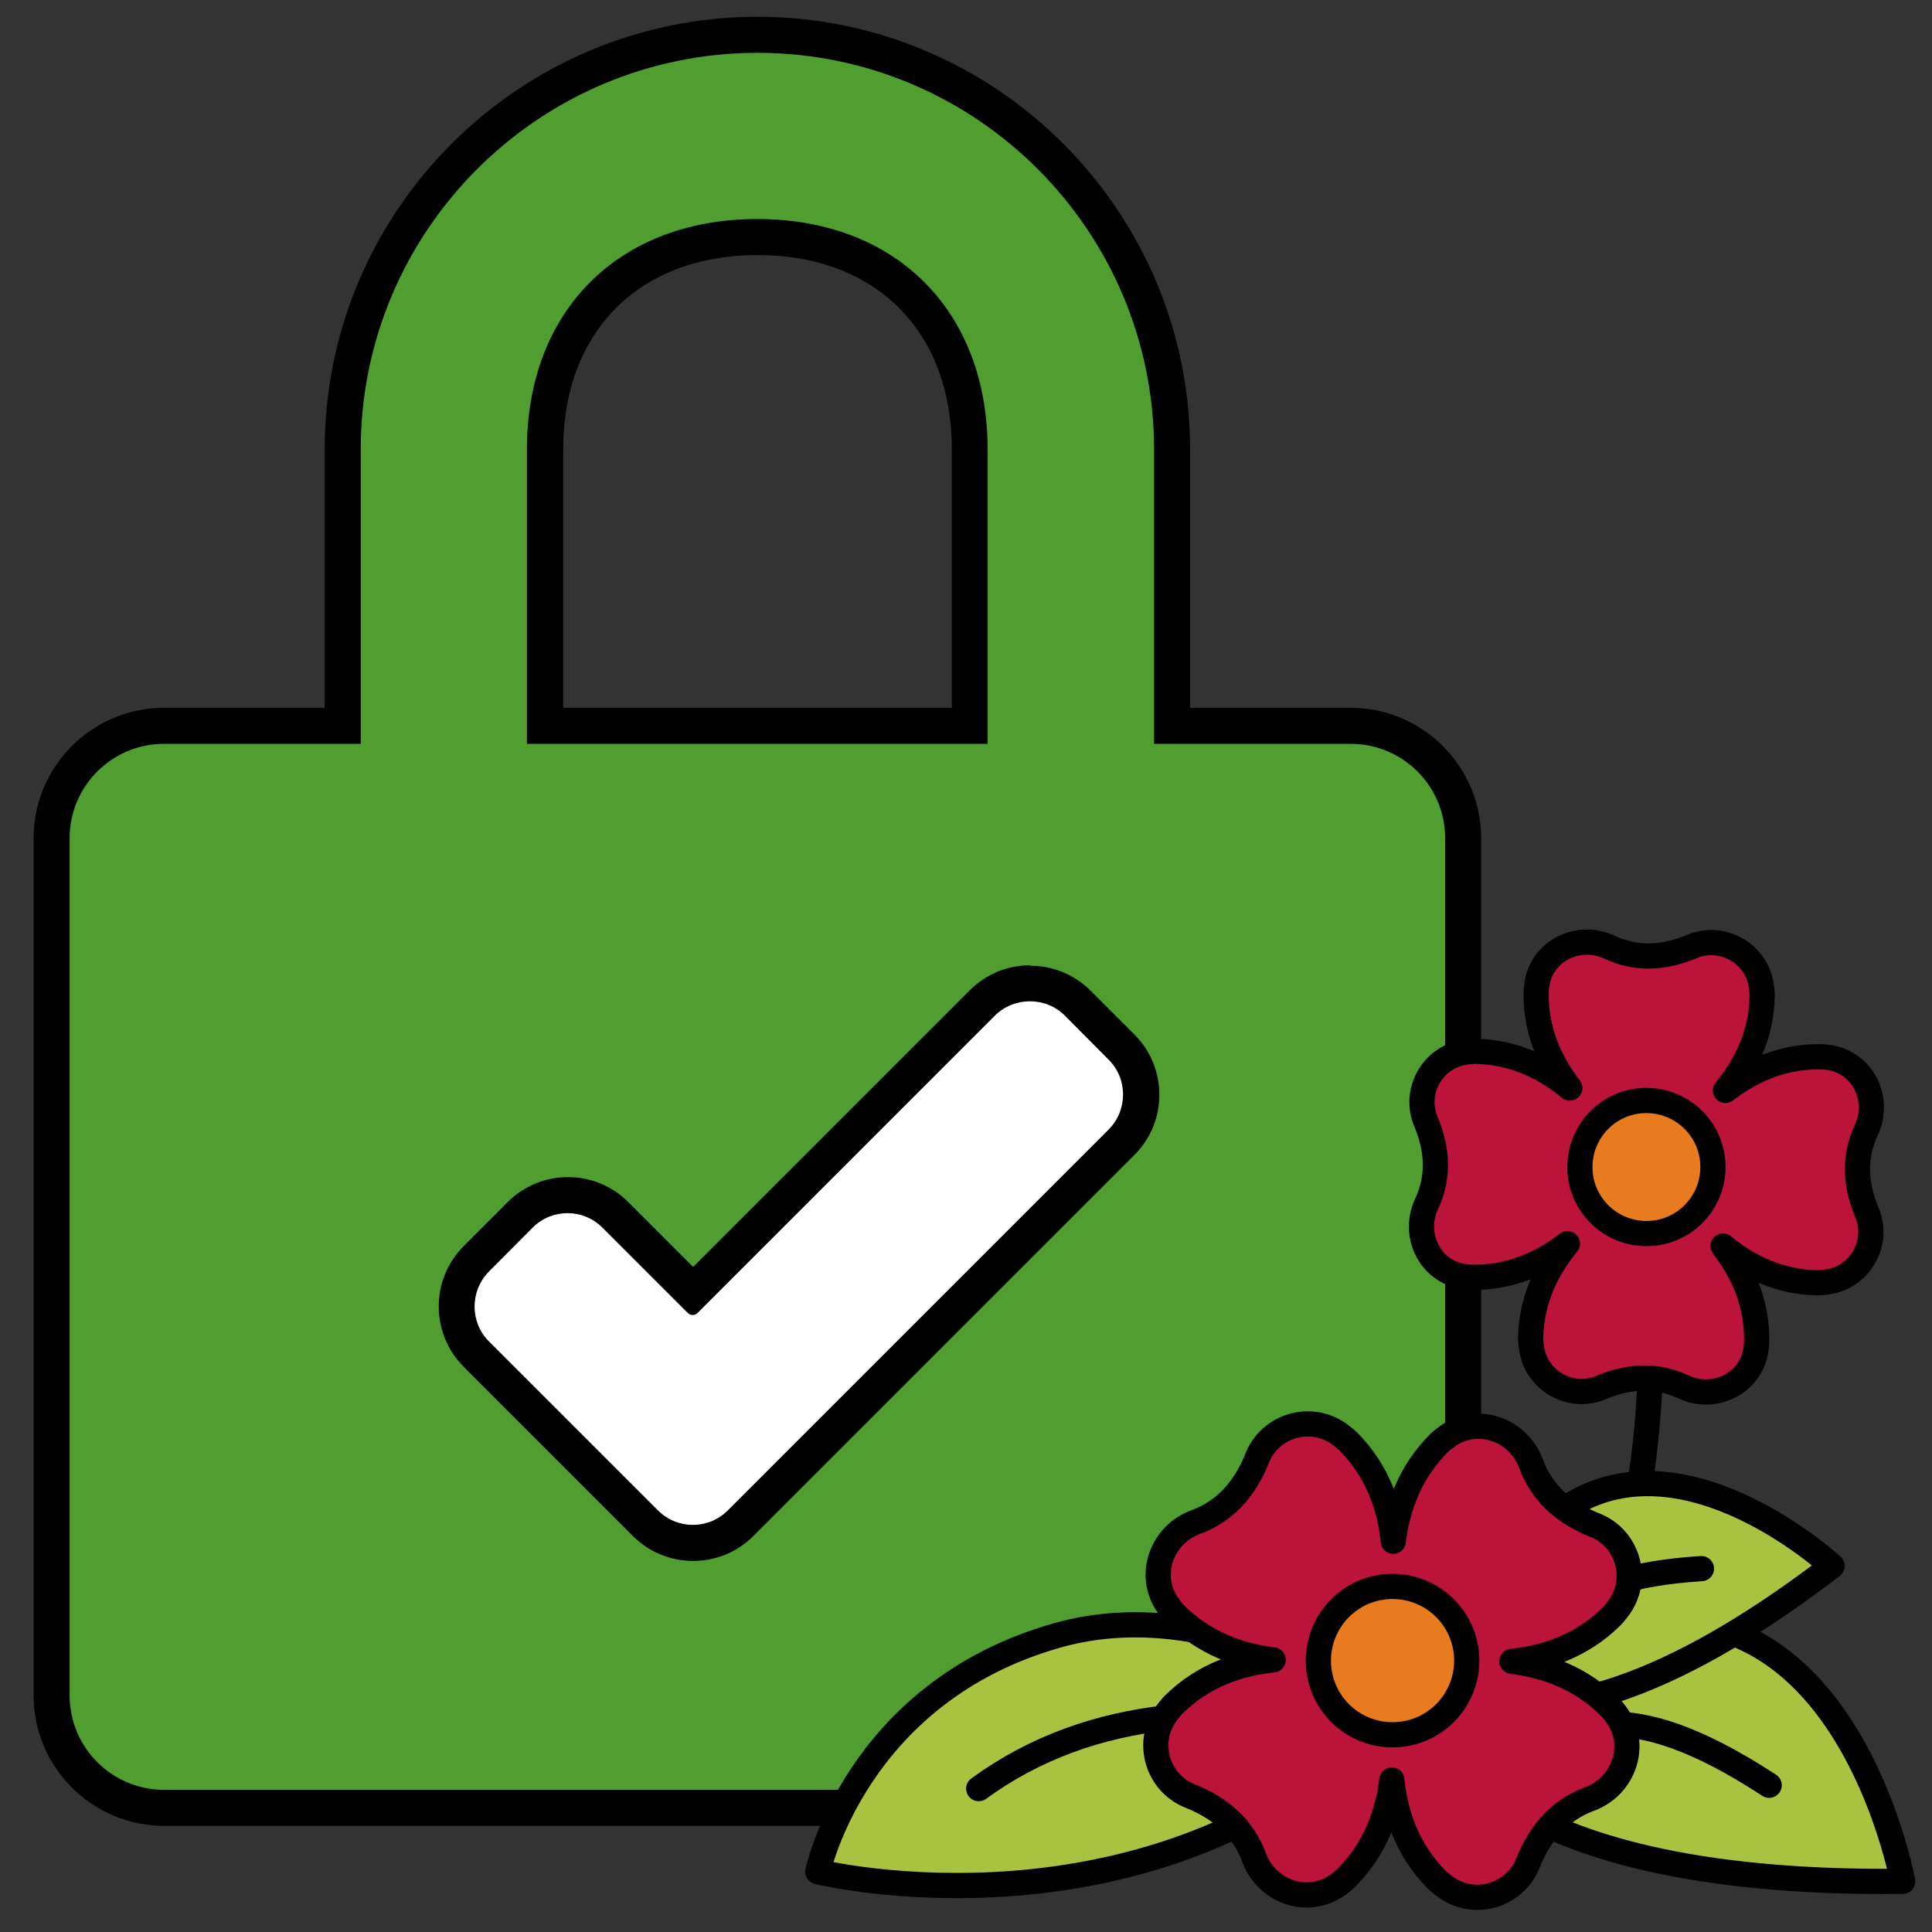 <svg width="115" height="115" viewBox="0 0 115 115" fill="none" xmlns="http://www.w3.org/2000/svg">
<rect x="0" y="0" width="115" height="115" fill="#333333" stroke="none"/>
<g clip-path="url(#clip0_185_85)">
<path d="M92.697 102.405C96.472 96.172 98.273 88.509 98.273 79.359" stroke="black" stroke-width="1.5" stroke-linecap="round" stroke-linejoin="round"/>
<path d="M9.763 107.609C6.075 107.609 3.072 104.607 3.072 100.919V49.894C3.072 46.206 6.075 43.203 9.763 43.203H20.4V26.748C20.4 13.138 31.48 2.072 45.09 2.072C58.7 2.072 69.766 13.138 69.766 26.748V43.203H80.402C84.091 43.203 87.093 46.206 87.093 49.894V100.919C87.093 104.607 84.091 107.609 80.402 107.609H9.763ZM57.728 43.203V26.748C57.728 19.071 52.767 14.11 45.09 14.11C37.413 14.11 32.452 19.071 32.452 26.748V43.203H57.714H57.728Z" fill="#509E2F"/>
<path d="M45.09 3.144C58.114 3.144 68.694 13.738 68.694 26.748V44.276H80.402C83.505 44.276 86.021 46.792 86.021 49.894V100.919C86.021 104.021 83.505 106.537 80.402 106.537H9.763C6.661 106.537 4.144 104.021 4.144 100.919V49.894C4.144 46.792 6.661 44.276 9.763 44.276H21.472V26.748C21.472 13.738 32.066 3.144 45.09 3.144ZM31.379 44.276H58.786V26.748C58.786 18.499 53.325 13.038 45.075 13.038C36.826 13.038 31.365 18.499 31.365 26.748V44.276M45.09 1C30.893 1 19.327 12.552 19.327 26.748V42.131H9.763C5.474 42.131 2 45.62 2 49.894V100.919C2 105.193 5.488 108.682 9.763 108.682H80.402C84.691 108.682 88.165 105.193 88.165 100.919V49.894C88.165 45.62 84.677 42.131 80.402 42.131H70.838V26.748C70.838 12.552 59.286 1 45.09 1ZM33.524 42.131V26.748C33.524 19.729 38.056 15.182 45.09 15.182C52.124 15.182 56.656 19.714 56.656 26.748V42.131H33.538H33.524Z" fill="black"/>
<path d="M41.258 91.84C40.186 91.84 39.185 91.426 38.428 90.668L28.363 80.603C27.605 79.846 27.19 78.845 27.19 77.772C27.19 76.7 27.605 75.7 28.363 74.942L30.979 72.34C31.737 71.582 32.737 71.168 33.81 71.168C34.882 71.168 35.883 71.582 36.641 72.34L41.258 76.958L58.486 59.73C59.243 58.972 60.244 58.558 61.316 58.558C62.389 58.558 63.389 58.972 64.147 59.73L66.763 62.346C67.521 63.104 67.936 64.105 67.936 65.177C67.936 66.249 67.521 67.25 66.763 68.008L44.089 90.682C43.331 91.44 42.331 91.855 41.258 91.855V91.84Z" fill="white"/>
<path d="M61.316 59.602C62.074 59.602 62.818 59.888 63.389 60.459L65.991 63.076C67.135 64.219 67.135 66.078 65.991 67.236L48.006 85.221L43.317 89.91C42.745 90.482 41.987 90.768 41.244 90.768C40.501 90.768 39.743 90.482 39.171 89.91L29.106 79.846C27.963 78.702 27.963 76.843 29.106 75.685L31.708 73.069C32.28 72.497 33.038 72.211 33.781 72.211C34.525 72.211 35.282 72.497 35.854 73.069L40.944 78.159C41.03 78.244 41.13 78.273 41.23 78.273C41.33 78.273 41.444 78.23 41.516 78.159L59.215 60.459C59.787 59.888 60.544 59.602 61.288 59.602M61.316 57.457C59.958 57.457 58.686 57.986 57.728 58.944L41.258 75.414L37.398 71.553C36.44 70.596 35.168 70.067 33.81 70.067C32.452 70.067 31.179 70.596 30.221 71.553L27.605 74.17C25.618 76.157 25.618 79.374 27.605 81.361L37.67 91.426C38.628 92.384 39.9 92.913 41.258 92.913C42.617 92.913 43.889 92.384 44.847 91.426L49.536 86.736L51.051 85.221L67.521 68.751C68.479 67.793 69.008 66.521 69.008 65.163C69.008 63.805 68.479 62.532 67.521 61.575L64.919 58.972C63.961 58.015 62.689 57.486 61.331 57.486L61.316 57.457Z" fill="black"/>
<path d="M85.435 102.62C85.435 102.62 87.793 112.256 113.256 111.984C113.256 111.984 108.252 84.706 85.435 102.62Z" fill="#A9C23F" stroke="black" stroke-width="1.5" stroke-linecap="round" stroke-linejoin="round"/>
<path d="M90.41 103.778C93.812 103.135 96.5 100.504 105.307 106.266" stroke="black" stroke-width="1.5" stroke-linecap="round" stroke-linejoin="round"/>
<path d="M86.907 100.533C86.907 100.533 92.998 105.522 109.053 93.213C109.053 93.213 92.869 78.273 86.907 100.533Z" fill="#A9C23F" stroke="black" stroke-width="1.5" stroke-linecap="round" stroke-linejoin="round"/>
<path d="M90.624 98.888C92.483 96.844 92.926 93.899 101.275 93.37" stroke="black" stroke-width="1.5" stroke-linecap="round" stroke-linejoin="round"/>
<path d="M82.704 102.22C82.704 102.22 73.011 94.499 62.932 97.344C50.937 100.733 48.678 111.412 48.678 111.412C48.678 111.412 68.608 116.302 82.704 102.234V102.22Z" fill="#A9C23F" stroke="black" stroke-width="1.5" stroke-linecap="round" stroke-linejoin="round"/>
<path d="M82.261 103.278C73.511 101.176 64.976 101.562 58.257 106.466" stroke="black" stroke-width="1.5" stroke-linecap="round" stroke-linejoin="round"/>
<path d="M97.987 74.87C100.893 74.87 103.248 72.515 103.248 69.609C103.248 66.704 100.893 64.348 97.987 64.348C95.082 64.348 92.726 66.704 92.726 69.609C92.726 72.515 95.082 74.87 97.987 74.87Z" fill="#E87B1E"/>
<path d="M95.299 82.591C97.001 81.876 98.63 81.819 100.189 82.548C102.004 83.405 104.163 82.39 104.506 80.417C104.563 80.089 104.563 79.86 104.563 79.86C104.606 77.544 103.706 75.642 102.562 74.17C103.992 75.356 105.864 76.314 108.18 76.357C108.18 76.357 108.481 76.357 108.895 76.286C110.782 75.943 111.869 73.927 111.126 72.168C110.411 70.467 110.354 68.837 111.083 67.279C111.94 65.463 110.925 63.304 108.952 62.961C108.624 62.904 108.395 62.904 108.395 62.904C106.079 62.861 104.177 63.762 102.705 64.906C103.892 63.476 104.849 61.603 104.892 59.287C104.892 59.287 104.892 58.987 104.821 58.572C104.478 56.685 102.462 55.599 100.703 56.342C99.002 57.057 97.372 57.114 95.814 56.385C93.998 55.527 91.84 56.542 91.496 58.515C91.439 58.844 91.439 59.073 91.439 59.073C91.396 61.389 92.297 63.29 93.441 64.763C92.011 63.576 90.138 62.618 87.822 62.575C87.822 62.575 87.522 62.575 87.107 62.647C85.22 62.99 84.134 65.006 84.877 66.764C85.592 68.466 85.649 70.095 84.92 71.654C84.062 73.469 85.077 75.628 87.05 75.971C87.379 76.028 87.608 76.028 87.608 76.028C89.924 76.071 91.825 75.171 93.298 74.027C92.111 75.457 91.153 77.329 91.11 79.645C91.11 79.645 91.11 79.946 91.182 80.36C91.525 82.247 93.541 83.334 95.299 82.591ZM94.041 69.395C94.084 67.207 95.885 65.463 98.073 65.506C100.26 65.549 102.004 67.35 101.961 69.538C101.919 71.725 100.117 73.469 97.93 73.426C95.743 73.383 93.998 71.582 94.041 69.395Z" fill="#BB133A" stroke="black" stroke-width="1.5" stroke-linecap="round" stroke-linejoin="round"/>
<path d="M82.947 103.435C85.529 103.435 87.622 101.342 87.622 98.76C87.622 96.178 85.529 94.085 82.947 94.085C80.365 94.085 78.272 96.178 78.272 98.76C78.272 101.342 80.365 103.435 82.947 103.435Z" fill="#E87B1E"/>
<path d="M90.953 110.883C91.697 109.025 92.883 107.724 94.627 107.08C96.657 106.323 97.501 103.892 96.257 102.134C96.043 101.834 95.885 101.662 95.885 101.662C94.127 99.875 91.983 99.132 89.995 98.889C91.997 98.688 94.156 97.974 95.928 96.215C95.928 96.215 96.157 95.986 96.415 95.615C97.587 93.899 96.858 91.54 94.928 90.782C93.069 90.039 91.768 88.852 91.125 87.108C90.367 85.078 87.937 84.235 86.178 85.478C85.878 85.693 85.706 85.85 85.706 85.85C83.919 87.609 83.176 89.753 82.933 91.74C82.733 89.739 82.018 87.58 80.259 85.807C80.259 85.807 80.031 85.579 79.659 85.321C77.943 84.149 75.584 84.878 74.827 86.808C74.083 88.666 72.897 89.968 71.152 90.611C69.122 91.369 68.279 93.799 69.523 95.558C69.737 95.858 69.894 96.029 69.894 96.029C71.653 97.816 73.797 98.56 75.784 98.803C73.783 99.003 71.624 99.718 69.852 101.476C69.852 101.476 69.623 101.705 69.365 102.077C68.193 103.792 68.922 106.151 70.852 106.909C72.711 107.652 74.012 108.839 74.655 110.583C75.413 112.613 77.843 113.457 79.602 112.213C79.902 111.998 80.073 111.841 80.073 111.841C81.861 110.083 82.604 107.938 82.847 105.951C83.047 107.953 83.762 110.111 85.52 111.884C85.52 111.884 85.749 112.113 86.121 112.37C87.837 113.543 90.195 112.813 90.953 110.883ZM79.745 101.948C78.029 100.204 78.058 97.416 79.788 95.7C81.532 93.985 84.32 94.013 86.035 95.743C87.751 97.487 87.722 100.275 85.992 101.991C84.248 103.706 81.46 103.678 79.745 101.948Z" fill="#BB133A" stroke="black" stroke-width="1.5" stroke-linecap="round" stroke-linejoin="round"/>
</g>
<defs>
<clipPath id="clip0_185_85">
<rect width="112.342" height="113" fill="white" transform="translate(2 1)"/>
</clipPath>
</defs>
</svg>
